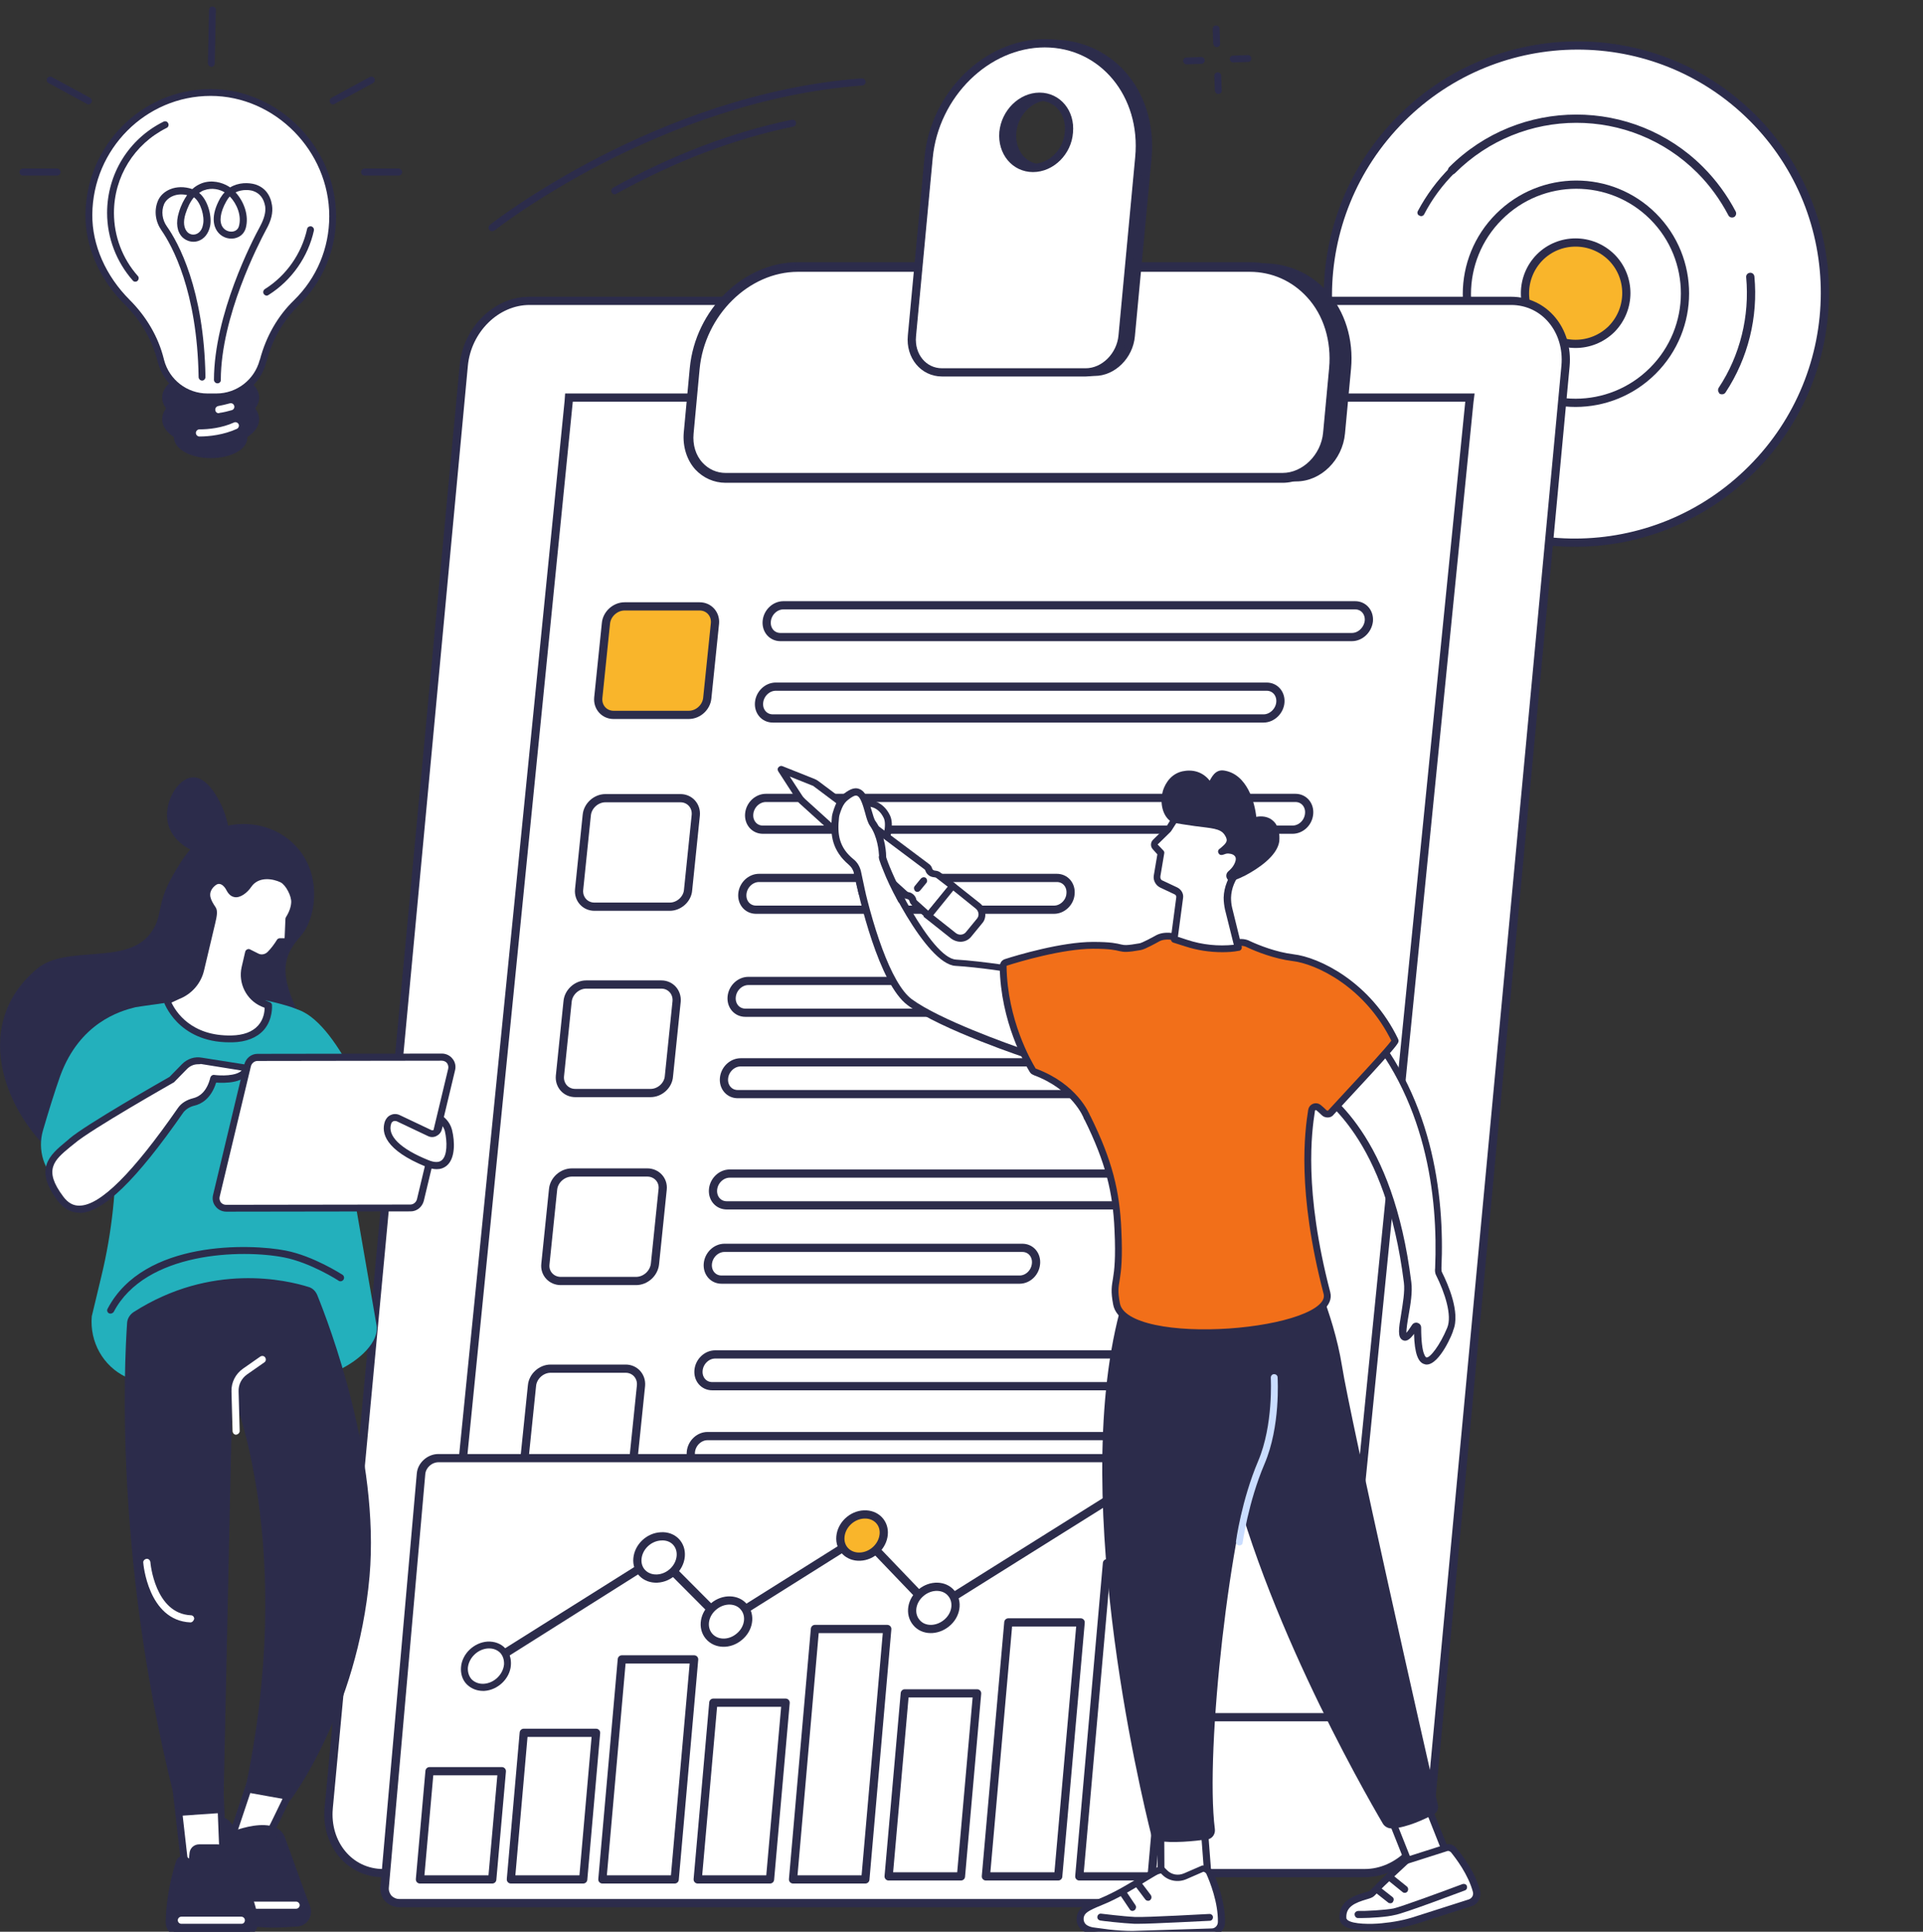 <svg xmlns="http://www.w3.org/2000/svg" xmlns:xlink="http://www.w3.org/1999/xlink" id="Layer_1" x="0px" y="0px" viewBox="0 0 702 705" style="enable-background:new 0 0 702 705;" xml:space="preserve"><rect x="0" y="0" width="702" height="705" fill="#333333" stroke="none"/><style type="text/css">	.st0{clip-path:url(#SVGID_2_);}	.st1{fill:#FFFFFF;stroke:#2C2C4B;stroke-width:3;}	.st2{fill:#FFFFFF;}	.st3{fill:#F9B52B;stroke:#2C2C4B;stroke-width:3;}	.st4{fill:#2C2C4B;}	.st5{fill:#2C2C4B;stroke:#2C2C4B;stroke-width:0.5;}	.st6{fill:#FFFFFF;stroke:#2C2C4B;stroke-width:3;stroke-linecap:round;}	.st7{fill:none;stroke:#2C2C4B;stroke-width:3;}	.st8{fill:#2C2C4B;stroke:#2C2C4B;}	.st9{fill:#FFFFFF;stroke:#2C2C4B;stroke-width:3;stroke-linecap:round;stroke-linejoin:round;}	.st10{fill:#5479F7;}	.st11{fill:#CADDFF;}	.st12{fill:#F26F19;stroke:#2C2C4B;stroke-width:2.5;}	.st13{fill:#23B0BC;}</style><g>	<defs>		<rect id="SVGID_1_" y="0" width="702" height="705"></rect>	</defs>	<clipPath id="SVGID_2_">		<use xlink:href="#SVGID_1_" style="overflow:visible;"></use>	</clipPath>	<g class="st0">		<path class="st1" d="M511.5,43.3C547,7.8,604.5,7.7,639.8,43c35.3,35.3,35.2,92.8-0.4,128.3c-35.5,35.5-93,35.7-128.3,0.4   C475.8,136.3,476,78.9,511.5,43.3z"></path>		<path class="st2" d="M530.1,62.1c25-25,65.5-25.1,90.5-0.1c24.9,24.9,24.9,65.5-0.1,90.5c-25,25-65.5,25.1-90.5,0.1   C505.1,127.6,505.1,87.1,530.1,62.1z"></path>		<path class="st1" d="M547.2,79.1c15.6-15.6,40.8-15.6,56.3-0.1c15.5,15.5,15.5,40.7-0.1,56.3c-15.6,15.6-40.8,15.6-56.3,0.1   C531.6,119.9,531.6,94.7,547.2,79.1z"></path>		<path class="st3" d="M562.1,120.1L562.1,120.1c-7.2-7.2-7.2-18.9,0-26.2c7.2-7.2,18.9-7.2,26.2,0c7.2,7.2,7.2,18.9,0,26.2   C581,127.3,569.3,127.3,562.1,120.1z"></path>		<path class="st4" d="M517.8,78.5c-0.4-0.4-0.5-1-0.2-1.5c3.1-5.8,7-11.1,11.7-15.8c0.5-0.5,1.3-0.5,1.8,0c0.5,0.5,0.5,1.3,0,1.8   c-4.5,4.5-8.3,9.6-11.2,15.2c-0.3,0.6-1.1,0.9-1.7,0.5C518,78.6,517.9,78.5,517.8,78.5z"></path>		<path class="st5" d="M627.8,143.3c-0.4-0.4-0.5-1.1-0.2-1.6c7.9-11.9,11.4-26.3,10.1-40.5c-0.1-0.7,0.4-1.3,1.1-1.4   c0.7-0.1,1.3,0.4,1.4,1.1c1.4,14.8-2.3,29.8-10.5,42.2c-0.4,0.6-1.2,0.7-1.8,0.4C627.9,143.4,627.9,143.3,627.8,143.3z"></path>		<path class="st5" d="M529.2,63c-0.5-0.5-0.5-1.3,0-1.8c25.5-25.5,66.9-25.5,92.3-0.1c4.8,4.8,8.8,10.3,11.9,16.2   c0.3,0.6,0.1,1.4-0.5,1.7c-0.6,0.3-1.4,0.1-1.7-0.5c-3-5.7-6.8-11-11.4-15.6C595.3,38.4,555.5,38.5,531,63   C530.5,63.5,529.7,63.5,529.2,63z"></path>		<path class="st4" d="M92.4,150c-0.5-0.7-0.5-1.5,0-2.2c0.6-0.9,1-1.9,1-2.9c0-4.8-7.3-8.6-16.4-8.6s-16.4,3.9-16.4,8.6   c0,1,0.3,2,1,2.9c0.5,0.7,0.5,1.5,0,2.2c-0.6,0.9-1,1.9-1,2.9c0,2.3,1.7,4.3,4.4,5.8c-0.1,0.3-0.1,0.5-0.1,0.8   c0,3.5,5.4,6.4,12.1,6.4s12.1-2.9,12.1-6.4c0-0.3,0-0.5-0.1-0.8c2.7-1.5,4.4-3.6,4.4-5.8C93.4,151.9,93,150.9,92.4,150z"></path>		<path class="st4" d="M76.9,167.2c-7.5,0-13.4-3.4-13.4-7.6c0,0,0-0.1,0-0.1c-2.8-1.8-4.3-4.1-4.3-6.5c0-1.3,0.4-2.5,1.2-3.6   c0.2-0.2,0.2-0.5,0-0.7c-0.8-1.1-1.2-2.4-1.2-3.6c0-5.5,7.8-9.9,17.7-9.9s17.7,4.3,17.7,9.9c0,1.3-0.4,2.5-1.2,3.6   c-0.2,0.2-0.2,0.5,0,0.7c0.8,1.1,1.2,2.4,1.2,3.6c0,2.4-1.5,4.7-4.3,6.5c0,0,0,0.1,0,0.1C90.4,163.9,84.5,167.2,76.9,167.2z    M76.9,137.6c-8.2,0-15.1,3.4-15.1,7.3c0,0.7,0.2,1.5,0.7,2.2c0.8,1.1,0.8,2.5,0,3.6c-0.5,0.7-0.7,1.5-0.7,2.2   c0,1.7,1.3,3.4,3.7,4.7l0.8,0.5l-0.2,0.9c0,0.2-0.1,0.3-0.1,0.5c0,2.4,4.5,5.1,10.9,5.1c6.4,0,10.9-2.7,10.9-5.1   c0-0.2,0-0.3-0.1-0.5l-0.2-0.9l0.8-0.5c2.4-1.4,3.7-3,3.7-4.7c0-0.7-0.2-1.5-0.7-2.2c-0.8-1.1-0.8-2.5,0-3.6   c0.5-0.7,0.7-1.5,0.7-2.2C92.1,141,85.2,137.6,76.9,137.6z"></path>		<path class="st2" d="M121.5,78.9c0-24.4-20.2-45.2-44.6-45.2c-24.3,0-44.3,20.2-44.5,44.6c-0.1,12.4,5.9,23.9,14,32   c5.9,5.8,10.1,13.1,12.2,21.1l0.1,0.4c2,7.8,9,13.2,17,13.2h3.3c8,0,15-5.4,17-13.2l0.1-0.2c2.1-7.9,6.2-15.2,12-21   C116.4,102.5,121.5,91.3,121.5,78.9z"></path>		<path class="st4" d="M79.1,146.2h-3.3c-8.6,0-16.1-5.8-18.2-14.1l-0.1-0.4c-2-7.7-6.1-14.7-11.9-20.5   c-9.2-9.1-14.5-21.1-14.4-32.9C31.4,53,51.9,32.5,76.9,32.5c24.8,0,45.8,21.3,45.8,46.5c0,12.3-4.9,23.9-13.7,32.5   c-5.6,5.5-9.6,12.5-11.7,20.4l-0.1,0.2C95.2,140.4,87.7,146.2,79.1,146.2z M76.9,35c-23.7,0-43,19.4-43.2,43.3   c-0.1,11.1,4.9,22.4,13.6,31.1c6.1,6.1,10.5,13.5,12.5,21.6l0.1,0.4c1.9,7.2,8.4,12.2,15.8,12.2h3.3c7.4,0,13.9-5,15.8-12.2   l0.1-0.2c2.2-8.3,6.4-15.8,12.4-21.6c8.3-8.1,12.9-19,12.9-30.7C120.2,55.1,100.4,35,76.9,35z"></path>		<path class="st4" d="M79.4,139.9L79.4,139.9c-0.7,0-1.3-0.6-1.3-1.3c0.1-23.9,14-50.8,16.8-55.9c1.6-3,2.2-5.4,1.9-7.4   c-0.5-2.9-2-4.8-4.4-5.6c-1.2-0.4-3.9-0.7-6.4,0.5c3,3.3,5,8.4,3.7,13.1c-0.6,2-2.1,3.3-4.2,3.7c-2.4,0.4-4.8-0.6-6.2-2.6   c-1.2-1.7-2.6-5.5,1.1-12.1c0.5-0.8,1-1.5,1.6-2.1c-1.8-1.1-4.6-1.8-7.4-0.8c-0.7,0.2-1.3,0.6-1.9,1c3.3,2.7,4.7,8.7,4,12.1   c-0.6,2.8-2.2,4.8-4.5,5.5c-2,0.6-4.1,0-5.6-1.4c-2-2-2.5-5.3-1.3-9.1c0.8-2.7,1.9-4.7,3-6.3c-4.4-1-7.5,1.2-8.4,3.3   c-1.1,2.6-0.7,5.7,1,8.1c4.1,5.8,13.6,22.9,14.1,55c0,0.7-0.6,1.3-1.2,1.3c0,0,0,0,0,0c-0.7,0-1.3-0.6-1.3-1.3   c-0.5-31.4-9.7-48-13.6-53.6c-2.2-3.2-2.7-7.1-1.3-10.6c1.5-3.8,6.6-6.4,12.6-4.4c1.2-1.1,2.4-1.7,3.4-2.1   c3.7-1.4,7.5-0.3,9.8,1.1c0.2,0.1,0.4,0.3,0.6,0.4c3.1-1.9,6.8-1.8,9.2-1.1c3.4,1.1,5.5,3.7,6.1,7.6c0.4,2.6-0.2,5.5-2.2,9   c-2.7,5.1-16.4,31.5-16.5,54.7C80.7,139.3,80.1,139.9,79.4,139.9z M70.8,72c-1.3,1.5-2.3,3.6-3.1,6.1c-0.9,2.9-0.6,5.2,0.7,6.6   c0.8,0.8,1.9,1.1,3,0.8c1.4-0.4,2.4-1.7,2.7-3.5C74.8,79.1,73.3,73.8,70.8,72z M83.9,71.7c-0.5,0.5-0.9,1.1-1.3,1.8   c-2.2,3.9-2.7,7.4-1.3,9.4c0.8,1.2,2.3,1.8,3.7,1.6c0.6-0.1,1.8-0.5,2.2-1.9C88.3,78.8,86.5,74.4,83.9,71.7z"></path>		<path class="st4" d="M97.4,107.9c-0.4,0-0.8-0.2-1.1-0.6c-0.4-0.6-0.2-1.4,0.4-1.8c7.8-4.9,13.4-12.9,15.4-21.9   c0.1-0.7,0.8-1.1,1.5-1c0.7,0.2,1.1,0.8,1,1.5c-2.1,9.6-8.1,18.2-16.5,23.5C97.8,107.8,97.6,107.9,97.4,107.9z"></path>		<path class="st4" d="M49.4,102.8c-0.3,0-0.7-0.1-0.9-0.4c-6-6.8-9.4-15.6-9.4-24.7c0-14.2,7.9-27,20.6-33.3   c0.6-0.3,1.4-0.1,1.7,0.6c0.3,0.6,0.1,1.4-0.6,1.7c-11.8,5.9-19.2,17.8-19.2,31c0,8.5,3.1,16.7,8.7,23c0.5,0.5,0.4,1.3-0.1,1.8   C50,102.7,49.7,102.8,49.4,102.8z"></path>		<path class="st2" d="M79.8,150.8c-0.6,0-1.1-0.4-1.2-1.1c-0.1-0.7,0.3-1.3,1-1.5c1.5-0.3,2.9-0.6,4.3-1c0.7-0.2,1.4,0.2,1.6,0.9   c0.2,0.7-0.2,1.4-0.9,1.6c-1.4,0.4-3,0.8-4.5,1C79.9,150.8,79.8,150.8,79.8,150.8z"></path>		<path class="st2" d="M72.8,159.3c-0.7,0-1.3-0.6-1.3-1.3c0-0.7,0.6-1.3,1.3-1.3c3.3,0,8.2-0.5,12.6-2.5c0.6-0.3,1.4,0,1.7,0.6   c0.3,0.6,0,1.4-0.6,1.7C81.7,158.7,76.4,159.3,72.8,159.3C72.8,159.3,72.8,159.3,72.8,159.3z"></path>		<path class="st4" d="M77.2,24.4C77.2,24.4,77.2,24.4,77.2,24.4c-0.7,0-1.3-0.6-1.3-1.3l0.4-19.5c0-0.7,0.6-1.3,1.3-1.2   c0.7,0,1.3,0.6,1.2,1.3l-0.4,19.5C78.4,23.8,77.9,24.4,77.2,24.4z"></path>		<path class="st4" d="M20.8,64.1l-12.4,0c-0.7,0-1.3-0.6-1.3-1.3s0.6-1.3,1.3-1.3l12.4,0c0.7,0,1.3,0.6,1.3,1.3   C22.1,63.5,21.5,64.1,20.8,64.1z"></path>		<path class="st4" d="M32.3,38.1c-0.2,0-0.4,0-0.6-0.2l-14-7.6c-0.6-0.3-0.8-1.1-0.5-1.7c0.3-0.6,1.1-0.8,1.7-0.5l14,7.6   c0.6,0.3,0.8,1.1,0.5,1.7C33.1,37.8,32.7,38.1,32.3,38.1z"></path>		<path class="st4" d="M133.1,64.1c-0.7,0-1.3-0.6-1.3-1.3c0-0.7,0.6-1.3,1.3-1.3l12.4,0c0.7,0,1.3,0.6,1.3,1.3   c0,0.7-0.6,1.3-1.3,1.3L133.1,64.1z"></path>		<path class="st4" d="M121.6,38.1c-0.5,0-0.9-0.2-1.1-0.7c-0.3-0.6-0.1-1.4,0.5-1.7l14-7.6c0.6-0.3,1.4-0.1,1.7,0.5   c0.3,0.6,0.1,1.4-0.5,1.7l-14,7.6C122.1,38,121.8,38.1,121.6,38.1z"></path>		<path class="st4" d="M179.6,84.4c-0.4,0-0.7-0.2-1-0.5c-0.4-0.5-0.3-1.3,0.2-1.8c0.6-0.5,60.9-47.9,135.8-53.5   c0.7-0.1,1.3,0.5,1.4,1.2c0.1,0.7-0.5,1.3-1.2,1.4c-74,5.5-133.8,52.5-134.4,53C180.1,84.3,179.9,84.4,179.6,84.4z"></path>		<path class="st4" d="M224.4,70.9c-0.4,0-0.9-0.2-1.1-0.7c-0.3-0.6-0.1-1.4,0.5-1.7c21.6-12,43.5-20.3,65.3-24.8   c0.7-0.1,1.4,0.3,1.5,1c0.1,0.7-0.3,1.4-1,1.5c-21.5,4.4-43.2,12.7-64.6,24.5C224.8,70.9,224.6,70.9,224.4,70.9z"></path>		<path class="st4" d="M444.2,17.2c-0.7,0-1.2-0.5-1.3-1.2l-0.2-5.4c0-0.7,0.5-1.3,1.2-1.3c0.7,0,1.3,0.5,1.3,1.2l0.2,5.4   C445.5,16.6,444.9,17.2,444.2,17.2C444.2,17.2,444.2,17.2,444.2,17.2z"></path>		<path class="st4" d="M444.8,34.3c-0.7,0-1.2-0.5-1.3-1.2l-0.2-5.4c0-0.7,0.5-1.3,1.2-1.3c0.7,0,1.3,0.5,1.3,1.2l0.2,5.4   C446.1,33.6,445.6,34.2,444.8,34.3C444.9,34.3,444.8,34.3,444.8,34.3z"></path>		<path class="st4" d="M433.2,23.5c-0.7,0-1.2-0.5-1.3-1.2c0-0.7,0.5-1.3,1.2-1.3l5.4-0.2c0.7,0,1.3,0.5,1.3,1.2   c0,0.7-0.5,1.3-1.2,1.3L433.2,23.5C433.2,23.5,433.2,23.5,433.2,23.5z"></path>		<path class="st4" d="M450.2,22.8c-0.7,0-1.2-0.5-1.3-1.2c0-0.7,0.5-1.3,1.2-1.3l5.4-0.2c0.7,0,1.3,0.5,1.3,1.2   c0,0.7-0.5,1.3-1.2,1.3L450.2,22.8C450.2,22.8,450.2,22.8,450.2,22.8z"></path>		<path class="st1" d="M120,659.8l1.5,0.1L120,659.8c-1.2,13,7.6,23.8,19.9,23.8h358.3c12.2,0,22.8-10.6,24-23.6l49.3-526.4   c0,0,0,0,0,0c1.2-13-7.6-23.8-19.9-23.8H193.3c-12.2,0-22.8,10.6-24,23.6l0,0L120,659.8z"></path>		<path class="st6" d="M487,626.7h1.4l0.1-1.4l47.9-478.6l0.2-1.6h-1.7H209.1h-1.4l-0.1,1.4l-47.9,478.6l-0.2,1.6h1.7H487z"></path>		<path class="st3" d="M251.4,260.9H224c-3.4,0-5.9-2.8-5.6-6.2l2.8-27.2c0.3-3.4,3.4-6.2,6.8-6.2h27.4c3.4,0,5.9,2.8,5.6,6.2   l-2.8,27.2C257.9,258.1,254.9,260.9,251.4,260.9z"></path>		<path class="st7" d="M244.5,330.9H217c-3.4,0-5.9-2.8-5.6-6.2l2.8-27.2c0.3-3.4,3.4-6.2,6.8-6.2h27.4c3.4,0,5.9,2.8,5.6,6.2   l-2.8,27.2C251,328.1,247.9,330.9,244.5,330.9z"></path>		<path class="st7" d="M237.5,398.9H210c-3.4,0-5.9-2.8-5.6-6.2l2.8-27.2c0.3-3.4,3.4-6.2,6.8-6.2h27.4c3.4,0,5.9,2.8,5.6,6.2   l-2.8,27.2C244,396.1,240.9,398.9,237.5,398.9z"></path>		<path class="st7" d="M224.5,539.1H197c-3.4,0-5.9-2.8-5.6-6.2l2.8-27.2c0.3-3.4,3.4-6.2,6.8-6.2h27.4c3.4,0,5.9,2.8,5.6,6.2   l-2.8,27.2C231,536.4,227.9,539.1,224.5,539.1z"></path>		<path class="st7" d="M493.5,232.5H284.9c-3.1,0-5.3-2.6-5-5.8c0.3-3.2,3-5.8,6.1-5.8h208.7c3.1,0,5.3,2.6,5,5.8   C499.3,229.9,496.6,232.5,493.5,232.5z"></path>		<path class="st7" d="M461.3,262.2H282.1c-3.1,0-5.3-2.6-5-5.8c0.3-3.2,3-5.8,6.1-5.8h179.2c3.1,0,5.3,2.6,5,5.8   C467.1,259.6,464.3,262.2,461.3,262.2z"></path>		<path class="st7" d="M471.8,302.8H278.5c-3.1,0-5.3-2.6-5-5.8c0.3-3.2,3-5.8,6.1-5.8h193.3c3.1,0,5.3,2.6,5,5.8   C477.6,300.3,474.9,302.8,471.8,302.8z"></path>		<path class="st7" d="M384.8,332H276c-3.1,0-5.3-2.6-5-5.8c0.3-3.2,3-5.8,6.1-5.8h108.7c3.1,0,5.3,2.6,5,5.8   C390.6,329.4,387.8,332,384.8,332z"></path>		<path class="st7" d="M480.7,369.6H272.1c-3.1,0-5.3-2.6-5-5.8c0.3-3.2,3-5.8,6.1-5.8h208.7c3.1,0,5.3,2.6,5,5.8   C486.5,367,483.8,369.6,480.7,369.6z"></path>		<path class="st7" d="M448.5,399.3H269.3c-3.1,0-5.3-2.6-5-5.8c0.3-3.2,3-5.8,6.1-5.8h179.2c3.1,0,5.3,2.6,5,5.8   C454.2,396.7,451.5,399.3,448.5,399.3z"></path>		<path class="st7" d="M469.7,439.9H265.3c-3.1,0-5.3-2.6-5-5.8c0.3-3.2,3-5.8,6.1-5.8h204.4c3.1,0,5.3,2.6,5,5.8   C475.5,437.3,472.8,439.9,469.7,439.9z"></path>		<path class="st7" d="M372.2,467H263.4c-3.1,0-5.3-2.6-5-5.8c0.3-3.2,3-5.8,6.1-5.8h108.7c3.1,0,5.3,2.6,5,5.8   C377.9,464.5,375.2,467,372.2,467z"></path>		<path class="st7" d="M468.6,505.9H260c-3.1,0-5.3-2.6-5-5.8c0.3-3.2,3-5.8,6.1-5.8h208.7c3.1,0,5.3,2.6,5,5.8   C474.4,503.4,471.7,505.9,468.6,505.9z"></path>		<path class="st7" d="M436.4,535.7H257.2c-3.1,0-5.3-2.6-5-5.8c0.3-3.2,3-5.8,6.1-5.8h179.2c3.1,0,5.3,2.6,5,5.8   C442.2,533.1,439.5,535.7,436.4,535.7z"></path>		<path class="st4" d="M473.2,174.4H270c-8.3,0-14.3-7.3-13.5-16.3l2.2-23.6c1.9-20.5,18.8-37.1,37.7-37.1h164.9   c18.9,0,32.6,16.6,30.7,37.1l-2.2,23.6C488.9,167.1,481.5,174.4,473.2,174.4z"></path>		<path class="st4" d="M473.2,175.7H270c-4.1,0-7.9-1.7-10.7-4.7c-3-3.3-4.5-8.1-4.1-13l2.2-23.6c2-21.1,19.4-38.3,38.9-38.3h164.9   c9,0,17.2,3.6,23.2,10.2c6.6,7.3,9.8,17.6,8.8,28.3l-2.2,23.6C490.1,167.9,482.2,175.7,473.2,175.7z M296.3,98.7   c-18.2,0-34.5,16.1-36.4,35.9l-2.2,23.6c-0.4,4.2,0.8,8.2,3.4,11c2.3,2.5,5.4,3.9,8.8,3.9h203.3c7.6,0,14.5-6.8,15.3-15.1   l2.2-23.6c0.9-10-2-19.6-8.2-26.3c-5.5-6-13-9.4-21.3-9.4H296.3L296.3,98.7z"></path>		<path class="st1" d="M468.2,174.4H264.9c-8.3,0-14.3-7.3-13.5-16.3l2.2-23.6c1.9-20.5,18.8-37.1,37.7-37.1h164.9   c18.9,0,32.6,16.6,30.7,37.1l-2.2,23.6C483.9,167.1,476.5,174.4,468.2,174.4z"></path>		<path class="st8" d="M468.2,175.7H264.9c-4.1,0-7.9-1.7-10.7-4.7c-3-3.3-4.5-8.1-4.1-13l2.2-23.6c2-21.1,19.4-38.2,38.9-38.2   h164.9c9,0,17.2,3.6,23.1,10.2c6.6,7.3,9.8,17.6,8.8,28.3l-2.2,23.6C485.1,167.9,477.1,175.7,468.2,175.7z M291.3,98.7   c-18.2,0-34.5,16.1-36.4,35.9l-2.2,23.6c-0.4,4.2,0.8,8.2,3.4,11c2.3,2.5,5.4,3.9,8.8,3.9h203.3c7.6,0,14.5-6.8,15.3-15.1   l2.2-23.6c0.9-10-2-19.6-8.2-26.3c-5.5-6-13-9.4-21.3-9.4H291.3L291.3,98.7z"></path>		<path class="st4" d="M384.7,15.8c-21.2,0-40.2,18.7-42.4,41.7l-6.1,65.1c-0.7,7.3,4.2,13.3,11,13.3h52.4c6.8,0,12.8-6,13.5-13.3   l6.1-65.1C421.4,34.5,405.9,15.8,384.7,15.8z M380.4,61.3c-6.6,0-11.4-5.8-10.7-13c0.7-7.2,6.6-13,13.2-13c6.6,0,11.4,5.8,10.7,13   S387,61.3,380.4,61.3z"></path>		<path class="st4" d="M399.6,137.2h-52.4c-3.4,0-6.6-1.4-8.9-3.9c-2.5-2.8-3.7-6.7-3.4-10.8l6.1-65.1c2.2-23.7,21.8-42.9,43.6-42.9   c10,0,19.2,4.1,25.9,11.4c7.4,8.1,11,19.7,9.9,31.7l-6.1,65.1C413.6,130.7,407,137.2,399.6,137.2z M384.7,17.1   c-20.6,0-39,18.2-41.1,40.6l-6.1,65.1c-0.3,3.4,0.7,6.6,2.7,8.8c1.8,2,4.3,3.1,7,3.1h52.4c6.1,0,11.6-5.4,12.2-12.1l6.1-65.1   c1.1-11.3-2.3-22.1-9.2-29.8C402.5,20.8,394,17.1,384.7,17.1z M380.4,62.5c-3.4,0-6.5-1.4-8.7-3.8c-2.5-2.7-3.7-6.6-3.3-10.5   c0.7-7.8,7.2-14.1,14.4-14.1c3.4,0,6.5,1.4,8.7,3.8c2.5,2.7,3.7,6.6,3.3,10.5C394.1,56.2,387.7,62.5,380.4,62.5z M382.9,36.6   c-6,0-11.3,5.3-11.9,11.8c-0.3,3.3,0.7,6.4,2.6,8.6c1.8,1.9,4.2,3,6.8,3c6,0,11.3-5.3,11.9-11.8c0.3-3.3-0.7-6.4-2.6-8.6   C387.9,37.6,385.5,36.6,382.9,36.6z"></path>		<path class="st1" d="M381.4,15.8c-21.2,0-40.2,18.7-42.4,41.7l-6.1,65.1c-0.7,7.3,4.2,13.3,11,13.3h52.4c6.8,0,12.8-6,13.5-13.3   l6.1-65.1C418.1,34.5,402.6,15.8,381.4,15.8z M377.1,61.3c-6.6,0-11.4-5.8-10.8-13c0.7-7.2,6.6-13,13.2-13c6.6,0,11.4,5.8,10.7,13   C389.7,55.4,383.8,61.3,377.1,61.3z"></path>		<path class="st4" d="M396.4,137.2h-52.4c-3.4,0-6.6-1.4-8.9-3.9c-2.5-2.8-3.7-6.7-3.4-10.8l6.1-65.1c2.2-23.7,21.8-42.9,43.6-42.9   c10,0,19.2,4.1,25.9,11.4c7.4,8.2,11,19.7,9.9,31.7l-6.1,65.1C410.4,130.7,403.8,137.2,396.4,137.2z M381.4,17.1   c-20.6,0-39,18.2-41.1,40.6l-6.1,65.1c-0.3,3.4,0.7,6.6,2.7,8.8c1.8,2,4.3,3.1,7,3.1h52.4c6.1,0,11.6-5.4,12.2-12.1l6.1-65.1   c1.1-11.3-2.3-22.1-9.2-29.8C399.3,20.8,390.7,17.1,381.4,17.1z M377.1,62.5c-3.4,0-6.5-1.4-8.7-3.8c-2.5-2.7-3.7-6.6-3.3-10.5   c0.7-7.8,7.2-14.1,14.4-14.1c3.4,0,6.5,1.4,8.7,3.8c2.5,2.7,3.7,6.6,3.3,10.5C390.9,56.2,384.4,62.5,377.1,62.5z M379.6,36.6   c-6,0-11.3,5.3-11.9,11.8c-0.3,3.3,0.7,6.4,2.6,8.6c1.8,1.9,4.2,3,6.8,3c6,0,11.3-5.3,11.9-11.8c0.3-3.3-0.7-6.4-2.6-8.6   C384.7,37.6,382.2,36.6,379.6,36.6z"></path>		<path class="st2" d="M427.2,694.5H145.8c-3.2,0-5.6-2.6-5.3-5.7l13.3-150.9c0.3-3.2,3.1-5.7,6.3-5.7h281.5c3.2,0,5.6,2.6,5.3,5.7   l-13.3,150.9C433.3,691.9,430.5,694.5,427.2,694.5z"></path>		<path class="st5" d="M427.2,695.8H145.8c-1.9,0-3.7-0.8-5-2.1c-1.2-1.3-1.8-3.1-1.7-5l13.3-150.9c0.3-3.8,3.8-6.9,7.6-6.9h281.5   c1.9,0,3.7,0.8,5,2.1c1.2,1.3,1.8,3.1,1.7,5l-13.3,150.9C434.5,692.7,431.1,695.8,427.2,695.8z M160.1,533.4   c-2.6,0-4.9,2.1-5.1,4.6l-13.3,150.9c-0.1,1.2,0.3,2.2,1,3.1c0.8,0.8,1.9,1.3,3.1,1.3h281.5c2.6,0,4.9-2.1,5.1-4.6l13.3-150.9   c0.1-1.2-0.3-2.2-1-3.1c-0.8-0.8-1.9-1.3-3.1-1.3H160.1z"></path>		<path class="st9" d="M212.9,685.9h-26.4l4.7-53.5h26.4L212.9,685.9z"></path>		<path class="st9" d="M179.7,685.9h-26.4l3.5-39.5h26.4L179.7,685.9z"></path>		<path class="st9" d="M246.3,685.9h-26.4l7.1-80.3h26.4L246.3,685.9z"></path>		<path class="st9" d="M281.1,685.9h-26.4l5.7-64.5h26.4L281.1,685.9z"></path>		<path class="st9" d="M315.9,685.9h-26.4l8-91.4h26.4L315.9,685.9z"></path>		<path class="st9" d="M350.8,684.8h-26.4l5.9-66.8h26.4L350.8,684.8z"></path>		<path class="st9" d="M386.3,684.8h-26.4l8.2-92.7h26.4L386.3,684.8z"></path>		<path class="st9" d="M420.4,684.8H394l10.1-114.3h26.4L420.4,684.8z"></path>		<path class="st5" d="M177.2,609.2c-0.4,0-0.8-0.2-1.1-0.6c-0.4-0.6-0.2-1.4,0.4-1.8l63.3-39.8c0.5-0.3,1.2-0.2,1.6,0.2l23.2,23.3   l49.5-31.1c0.5-0.3,1.2-0.2,1.6,0.2l25.1,26.2l82.3-51.6c0.6-0.4,1.4-0.2,1.7,0.4c0.4,0.6,0.2,1.4-0.4,1.8l-83.2,52.1   c-0.5,0.3-1.2,0.2-1.6-0.2l-25.1-26.2l-49.5,31.1c-0.5,0.3-1.2,0.2-1.6-0.2l-23.2-23.3L177.9,609   C177.7,609.1,177.5,609.2,177.2,609.2z"></path>		<path class="st1" d="M248.5,568c-0.4,4.3-4.2,7.9-8.6,8.1c-4.3,0.2-7.6-3-7.2-7.3c0.4-4.3,4.2-7.9,8.6-8.1   C245.7,560.4,248.9,563.7,248.5,568z"></path>		<path class="st3" d="M322.6,560c-0.4,4.3-4.2,7.9-8.6,8.1c-4.3,0.2-7.6-3-7.2-7.3c0.4-4.3,4.2-7.9,8.6-8.1   C319.8,552.5,323,555.8,322.6,560z"></path>		<path class="st1" d="M269.8,597.4c3.6-2.9,4.4-7.8,1.8-10.9c-2.5-3.1-7.5-3.2-11-0.3c-3.6,2.9-4.4,7.8-1.8,10.9   C261.4,600.2,266.3,600.3,269.8,597.4z"></path>		<path class="st2" d="M185.3,607.7c-0.4,4.3-4.2,7.9-8.6,8.1c-4.3,0.2-7.6-3-7.2-7.3c0.4-4.3,4.2-7.9,8.6-8.1   C182.5,600.2,185.7,603.4,185.3,607.7z"></path>		<path class="st4" d="M176.3,617.1c-2.3,0-4.4-0.9-5.9-2.4c-1.6-1.6-2.3-3.9-2.1-6.3c0.4-4.9,4.8-9,9.7-9.3   c2.5-0.1,4.8,0.7,6.4,2.4c1.6,1.6,2.3,3.9,2.1,6.3c-0.4,4.9-4.8,9-9.7,9.3C176.7,617.1,176.5,617.1,176.3,617.1z M178.6,601.6   c-0.1,0-0.2,0-0.4,0c-3.7,0.2-7,3.3-7.4,7c-0.1,1.7,0.4,3.2,1.4,4.3c1.1,1.1,2.7,1.7,4.4,1.6c3.7-0.2,7-3.3,7.4-7   c0.1-1.7-0.4-3.2-1.4-4.3C181.6,602.2,180.2,601.6,178.6,601.6z"></path>		<path class="st1" d="M345.5,592.4c3.6-2.9,4.4-7.8,1.8-10.9c-2.5-3.1-7.5-3.2-11-0.3c-3.6,2.9-4.4,7.8-1.8,10.9   C337,595.2,341.9,595.3,345.5,592.4z"></path>		<path class="st10" d="M431.7,534.8c-0.4,4.3-4.2,7.9-8.6,8.1c-4.4,0.2-7.6-3-7.2-7.3c0.4-4.3,4.2-7.9,8.6-8.1   C428.9,527.3,432.1,530.6,431.7,534.8z"></path>		<path class="st4" d="M422.7,544.2c-2.3,0-4.4-0.9-5.9-2.4c-1.6-1.6-2.3-3.9-2.1-6.3c0.4-4.9,4.8-9,9.7-9.3   c2.5-0.1,4.8,0.7,6.4,2.4c1.6,1.6,2.3,3.9,2.1,6.3c-0.4,4.9-4.8,9-9.7,9.3C423.1,544.2,422.9,544.2,422.7,544.2z M424.9,528.8   c-0.1,0-0.2,0-0.4,0c-3.7,0.2-7,3.3-7.4,7c-0.1,1.7,0.4,3.2,1.4,4.3c1.1,1.1,2.7,1.7,4.4,1.6c3.7-0.2,7-3.3,7.4-7   c0.1-1.7-0.4-3.2-1.4-4.3C428,529.4,426.6,528.8,424.9,528.8z"></path>		<path class="st2" d="M423.7,664.2l0.1,24.7l17.3-1.1l-1.8-23.6L423.7,664.2z"></path>		<path class="st4" d="M422.6,690.3l-0.1-27.3l18.1-0.1l2,26.1L422.6,690.3z M425,665.5l0.1,22.1l14.7-0.9l-1.6-21.2L425,665.5z"></path>		<path class="st2" d="M424.3,682.4l1,1c2,1.9,4.9,2.4,7.5,1.3l6.5-2.8c1.1,0,2,0.6,2.5,1.6c1.4,3.2,4.4,10.8,4.3,18   c0,2-1.6,3.6-3.6,3.6l-28.9,0.9h-0.1c-2.9,0.1-5.6-0.2-8.7-0.5l-5.3-0.7c-1.2-0.2-2.3-0.5-3.3-1.1c-1.5-0.8-2.1-2.5-1.9-4   c0.4-2.4,2.1-3.4,7.5-5.6c8.4-3.4,17.3-9.7,20.3-11.2C422.9,682.6,423.6,682.4,424.3,682.4z"></path>		<path class="st4" d="M412.3,707.3c-2.6,0-5-0.2-7.6-0.5l-5.3-0.8c-1.4-0.2-2.6-0.6-3.8-1.2c-1.9-1-2.9-3.1-2.5-5.3   c0.5-3.1,2.8-4.3,8.3-6.6c5.7-2.3,11.5-5.9,15.8-8.5c1.9-1.2,3.5-2.2,4.5-2.6c0.8-0.4,1.7-0.6,2.5-0.6l0.5,0l1.4,1.4   c1.6,1.6,4,2,6.1,1.1l6.7-2.9l0.2,0c1.6-0.1,3,0.9,3.7,2.3c1.4,3,4.5,11,4.4,18.5c0,2.7-2.2,4.8-4.8,4.9l-28.9,0.9   C413.2,707.3,412.8,707.3,412.3,707.3z M423.8,683.7c-0.3,0.1-0.7,0.2-1,0.3c-0.9,0.4-2.4,1.4-4.3,2.5c-4.1,2.5-10.3,6.4-16.1,8.7   c-5.4,2.2-6.5,3-6.8,4.7c-0.1,0.8,0.1,2,1.2,2.7c0.8,0.5,1.8,0.8,2.9,0.9l5.3,0.7c2.8,0.3,5.6,0.5,8.4,0.5l28.9-0.9   c1.3,0,2.3-1.1,2.3-2.4c0.1-7.1-2.9-14.6-4.2-17.5c-0.2-0.4-0.6-0.7-1.1-0.8l-6.2,2.7c-3,1.3-6.5,0.7-8.8-1.6L423.8,683.7z"></path>		<path class="st4" d="M419.1,693.7c-0.4,0-0.8-0.2-1-0.5l-3.4-4.5c-0.4-0.6-0.3-1.4,0.2-1.8c0.6-0.4,1.4-0.3,1.8,0.2l3.4,4.5   c0.4,0.6,0.3,1.4-0.2,1.8C419.6,693.7,419.4,693.7,419.1,693.7z"></path>		<path class="st4" d="M413.4,697.4c-0.4,0-0.8-0.2-1-0.6l-3.5-5.2c-0.4-0.6-0.2-1.4,0.3-1.8c0.6-0.4,1.4-0.2,1.8,0.3l3.5,5.2   c0.4,0.6,0.2,1.4-0.3,1.8C413.9,697.3,413.7,697.4,413.4,697.4z"></path>		<path class="st4" d="M415.2,702.1c-0.4,0-0.7,0-1,0c-4.4-0.2-12.2-1.1-12.5-1.2c-0.7-0.1-1.2-0.7-1.1-1.4c0.1-0.7,0.7-1.2,1.4-1.1   c0.1,0,8,1,12.3,1.2c4.3,0.2,26.9-1.1,27.2-1.1c0.7,0,1.3,0.5,1.3,1.2c0,0.7-0.5,1.3-1.2,1.3C440.7,701,421.2,702.1,415.2,702.1z"></path>		<path class="st2" d="M508.2,664.4l7.5,18.9l13.5-3.9l-8.1-20.4L508.2,664.4z"></path>		<path class="st4" d="M514.9,684.8l-8.4-21.1l15.3-6.4l9.1,22.9L514.9,684.8z M509.8,665.1l6.6,16.6l11.1-3.2l-7.1-17.9   L509.8,665.1z"></path>		<path class="st2" d="M514.4,678.6l13.5-4.3c1-0.3,2,0,2.6,0.8c2.1,2.5,6.7,8.6,8.4,15.1c0.5,1.8-0.6,3.6-2.3,4.2l-19.1,6.1   c-4.2,1.3-8.5,2.2-12.9,2.6c0,0-14,1.5-14.3-3c-0.6-7.5,9.3-7.8,10.6-9.1c4.9-5,10-9.7,11.9-11.4   C513.2,679.2,513.8,678.8,514.4,678.6z"></path>		<path class="st4" d="M499.7,704.6c-3.3,0-7.5-0.4-9.4-2c-0.8-0.7-1.2-1.5-1.3-2.4c-0.5-6.6,5.7-8.5,9.1-9.5   c0.7-0.2,1.6-0.5,1.9-0.6c4.9-5,10-9.7,11.9-11.4c0.6-0.6,1.4-1,2.2-1.2l13.5-4.3c1.4-0.5,3,0,4,1.2c2,2.4,6.9,8.7,8.7,15.6   c0.6,2.4-0.7,5-3.2,5.7l-19.1,6.1c-4.3,1.4-8.7,2.3-13.2,2.7C504.2,704.4,502.2,704.6,499.7,704.6z M528.6,675.5   c-0.1,0-0.2,0-0.4,0.1l-13.5,4.3c-0.5,0.1-0.9,0.4-1.2,0.7c-1.9,1.8-7,6.4-11.8,11.3c-0.6,0.6-1.5,0.9-2.9,1.3   c-4,1.2-7.6,2.6-7.3,6.8c0,0.2,0.1,0.4,0.4,0.7c1.9,1.6,8.7,1.6,12.5,1.2c4.3-0.4,8.6-1.2,12.7-2.6l19.1-6.1   c1.1-0.4,1.8-1.5,1.5-2.7c-1.7-6.4-6.3-12.4-8.1-14.6C529.3,675.7,529,675.5,528.6,675.5z M514.4,678.6L514.4,678.6L514.4,678.6z"></path>		<path class="st4" d="M512.8,690.8c-0.3,0-0.6-0.1-0.8-0.3l-5.7-4.6c-0.5-0.4-0.6-1.2-0.2-1.8c0.4-0.5,1.2-0.6,1.8-0.2l5.7,4.6   c0.5,0.4,0.6,1.2,0.2,1.8C513.6,690.6,513.2,690.8,512.8,690.8z"></path>		<path class="st4" d="M507.5,694.6c-0.3,0-0.6-0.1-0.8-0.3l-4.7-3.7c-0.6-0.4-0.6-1.2-0.2-1.8c0.4-0.6,1.2-0.6,1.8-0.2l4.7,3.7   c0.6,0.4,0.6,1.2,0.2,1.8C508.3,694.5,507.9,694.6,507.5,694.6z"></path>		<path class="st4" d="M497,700c-0.5,0-1,0-1.3,0c-0.7,0-1.2-0.7-1.2-1.4c0-0.7,0.7-1.2,1.4-1.2c2.2,0.1,9.7-0.3,12.8-0.9   c2.5-0.5,19.1-6.6,25.2-8.9c0.7-0.2,1.4,0.1,1.6,0.7c0.2,0.7-0.1,1.4-0.7,1.6c-0.9,0.3-22.4,8.5-25.7,9   C506.4,699.6,500.3,700,497,700z"></path>		<path class="st4" d="M477.3,459.7c0,0,9.4,18.9,12.6,38.8c3,19,30.1,138.8,35,160.2c0.3,1.4-0.3,2.9-1.6,3.5   c-3.2,1.7-9.5,4.7-14.9,5.1c-1.5,0.1-2.9-0.6-3.6-1.8c-7.1-12.1-46.9-81.4-58.5-141.4c-12.8-66.1-10.2-60.9-10.2-60.9L477.3,459.7   z"></path>		<path class="st4" d="M464.1,468.4c0,0,5.5,35.9-4.9,62.5c-10,25.6-19.4,107.8-15.7,136.7c0.2,1.8-1,3.5-2.8,3.7   c-4.5,0.6-12.7,1.5-18.3,0.5c-1-0.2-1.9-1-2.1-2c-3.7-14.7-31.4-129.4-9.7-197.5L464.1,468.4z"></path>		<path class="st11" d="M452.5,564c-0.1,0-0.1,0-0.2,0c-0.7-0.1-1.2-0.7-1.1-1.4c0-0.1,2-15,8.1-29.4c5.6-13.2,4.6-30.2,4.6-30.4   c0-0.7,0.5-1.3,1.2-1.3s1.3,0.5,1.3,1.2c0,0.7,1.1,17.8-4.8,31.6c-6,14.1-7.9,28.6-8,28.8C453.7,563.5,453.1,564,452.5,564z"></path>		<path class="st2" d="M373.5,354.5c0,0-14.5-2.5-24.5-3.1c-10.1-0.6-26.4-34.5-26.8-38.6c0,0-0.3-0.8,0-1.8c1-3.1,3.3-9.5,1.7-12.9   c-2.7-5.7-7.7-4.8-7.7-4.8s-1.4-5.1-4.7-3.9c-2.5,0.9-5.3,3.4-5.8,8c-0.7,6.3-0.8,12.4,5.1,17.2c1.1,0.9,2,2.2,2.3,3.7   c1.9,9,9,39.9,19.2,47.5c12,8.9,44.3,19.5,44.3,19.5L373.5,354.5z"></path>		<path class="st4" d="M376.5,386.7c-0.1,0-0.3,0-0.4-0.1c-1.3-0.4-32.6-10.8-44.7-19.7c-10.6-7.8-17.7-38.9-19.7-48.3   c-0.2-1.1-0.9-2.2-1.8-3c-6.4-5.3-6.3-12-5.6-18.4c0.7-6.5,5.3-8.6,6.6-9c1.1-0.4,2.2-0.3,3.1,0.2c1.5,0.8,2.4,2.5,2.9,3.6   c2.3,0,5.9,1.2,8,5.6c1.7,3.6-0.2,9.6-1.4,13.1l-0.2,0.7c-0.2,0.6-0.1,1,0,1.1c0,0.1,0,0.2,0.1,0.3c0.3,3.3,16.4,36.9,25.6,37.4   c10.1,0.6,24.5,3,24.7,3.1c0.6,0.1,1,0.6,1,1.1l3,30.9c0,0.4-0.1,0.8-0.5,1.1C377,386.6,376.8,386.7,376.5,386.7z M312.3,290.5   c-0.2,0-0.3,0-0.5,0.1c-1,0.4-4.4,1.9-5,6.9c-0.6,6-0.8,11.7,4.7,16.1c1.4,1.1,2.3,2.7,2.7,4.4c3.9,18.8,10.9,41,18.7,46.7   c10.1,7.4,35.1,16.3,42.1,18.7l-2.7-28c-3.4-0.6-15-2.4-23.5-2.9c-10.8-0.6-27.3-34.6-28-39.6c-0.1-0.4-0.3-1.3,0.1-2.5l0.2-0.7   c1-3,2.8-8.5,1.5-11.2c-2.3-4.8-6.4-4.1-6.4-4.1c-0.6,0.1-1.3-0.3-1.4-0.9c-0.2-0.6-0.9-2.5-1.9-3   C312.7,290.6,312.5,290.5,312.3,290.5z"></path>		<path class="st2" d="M339,334.2l8.9-10.7l-5.4-4.1c-0.3-0.2-0.6-0.4-1-0.4l-0.7-0.1c-0.8-0.1-1.5-0.7-1.8-1.5   c-0.2-0.4-0.4-0.8-0.8-1.1l-40.3-30.2c-0.3-0.2-0.7-0.5-1.1-0.6l-11.8-4.7l6.6,10.2c0.4,0.6,0.8,1.1,1.3,1.5l37.2,33.7   c0.3,0.3,0.7,0.5,1.1,0.6l0.1,0c0.8,0.2,1.5,0.7,1.8,1.5l0.1,0.4c0.1,0.4,0.3,0.7,0.6,0.9L339,334.2z"></path>		<path class="st4" d="M339,335.5c-0.3,0-0.6-0.1-0.8-0.3l-5.1-4.6c-0.4-0.4-0.8-0.9-1-1.4l-0.1-0.4c-0.1-0.3-0.4-0.6-0.8-0.7   l-0.1,0c-0.6-0.1-1.2-0.4-1.7-0.9l-37.2-33.7c-0.6-0.5-1.1-1.1-1.5-1.8l-6.6-10.2c-0.3-0.5-0.3-1.1,0.1-1.5   c0.4-0.4,0.9-0.6,1.4-0.4l11.8,4.7c0.5,0.2,1,0.5,1.4,0.8l40.3,30.2c0.6,0.4,1,1,1.2,1.7c0.1,0.4,0.5,0.6,0.8,0.7l0.7,0.1   c0.6,0.1,1.1,0.3,1.6,0.7l5.4,4.1c0.3,0.2,0.5,0.5,0.5,0.9s-0.1,0.7-0.3,1l-8.9,10.7C339.7,335.3,339.4,335.5,339,335.5   C339,335.5,339,335.5,339,335.5z M288.3,283.4l4.5,6.9c0.3,0.5,0.7,0.9,1.1,1.3l37.2,33.7c0.2,0.1,0.3,0.2,0.5,0.3l0.1,0   c1.2,0.2,2.3,1.1,2.7,2.3l0.1,0.4c0.1,0.2,0.2,0.3,0.3,0.4l4.1,3.7l7.2-8.7l-4.3-3.3c-0.1-0.1-0.3-0.2-0.5-0.2l-0.7-0.1   c-1.3-0.2-2.4-1.1-2.8-2.4c-0.1-0.2-0.2-0.4-0.4-0.5l-40.3-30.2c-0.2-0.2-0.5-0.3-0.8-0.4L288.3,283.4z"></path>		<path class="st2" d="M357,330.7l-9.2-7.3l-8.9,10.9l9.2,7.3c1.7,1.3,4.1,1.1,5.5-0.5l4.1-5C358.9,334.5,358.6,332,357,330.7z"></path>		<path class="st4" d="M350.6,343.7c-1.1,0-2.3-0.4-3.3-1.1l-10.2-8.1l10.5-12.9l10.2,8.1c1.1,0.9,1.8,2.1,1.9,3.5   c0.1,1.3-0.2,2.7-1.1,3.7l-4.1,5C353.5,343.1,352.1,343.7,350.6,343.7z M340.7,334l8.2,6.5c1.1,0.9,2.8,0.8,3.7-0.3l4.1-5   c0.4-0.5,0.6-1.2,0.5-1.8c-0.1-0.7-0.4-1.3-1-1.8l-8.2-6.6L340.7,334z"></path>		<path class="st4" d="M334.9,325.5c-0.3,0-0.6-0.1-0.8-0.3c-0.5-0.5-0.6-1.3-0.2-1.8l2.3-2.8c0.5-0.5,1.2-0.6,1.8-0.2   c0.5,0.5,0.6,1.3,0.2,1.8l-2.3,2.8C335.6,325.3,335.3,325.5,334.9,325.5z"></path>		<path class="st2" d="M350.6,338.9c-0.3,0-0.5-0.1-0.8-0.3l-5.1-3.9c-0.6-0.4-0.7-1.2-0.2-1.8c0.4-0.6,1.2-0.7,1.8-0.2l5.1,3.9   c0.6,0.4,0.7,1.2,0.2,1.8C351.3,338.7,351,338.9,350.6,338.9z"></path>		<path class="st2" d="M328.8,328c-4.5-8.1-7.2-15.7-6.7-15.1c0,0,0.1-7-3.5-12.1c-2.2-3.2-2.5-15.1-8.7-10.7   c-1.3,1-2.3,1.5-3.3,3.3c-0.5,1-1.5,3.5-1.6,4.8c-0.7,6.3-0.1,11.6,5.8,16.5c1.1,0.9,1.9,2.2,2.2,3.7c0.2,0.9,1.2,5.3,1.5,6.7   L328.8,328z"></path>		<path class="st2" d="M322.1,312.9c0,0-1.4-7.7-3.5-12.1c-1.7-3.5-2.5-15.1-8.7-10.7c-1.3,1-2.3,1.5-3.3,3.3   c-0.5,1-1.5,3.5-1.6,4.8c-0.7,6.3-0.1,11.6,5.8,16.5c1.1,0.9,1.9,2.2,2.2,3.7C313.1,319.2,322.1,313.2,322.1,312.9z"></path>		<path class="st4" d="M329,329.7c-0.4,0-0.9-0.2-1.1-0.6c-2.5-4.5-4.4-8.7-5.2-10.8c-1.7-4.1-2.1-5.4-1.8-6   c-0.1-1.6-0.5-6.9-3.3-10.9c-0.8-1.1-1.3-2.9-1.8-4.8c-0.7-2.4-1.6-5.8-3-6.2c-0.5-0.2-1.2,0.1-2.1,0.7l-0.3,0.2   c-1.1,0.8-1.8,1.3-2.6,2.7c-0.5,0.9-1.4,3.2-1.5,4.3c-0.7,6.2,0,11,5.3,15.3c1.4,1.1,2.3,2.7,2.7,4.4c0.2,0.9,1.3,6.1,1.6,7.5   c0.2,0.7-0.3,1.4-1,1.5c-0.7,0.2-1.4-0.3-1.5-1c-0.3-1.4-1.4-6.5-1.6-7.5c-0.2-1.1-0.9-2.2-1.8-2.9c-6.2-5.1-7-10.7-6.3-17.6   c0.2-1.5,1.2-4.2,1.8-5.3c1.1-1.9,2.1-2.7,3.4-3.6l0.3-0.2c1.6-1.1,3.1-1.5,4.4-1c2.6,0.9,3.6,4.5,4.6,7.9c0.5,1.6,0.9,3.3,1.5,4   c3.8,5.4,3.8,12.6,3.8,12.9c0,0,0,0.1,0,0.1c0.4,1.5,3,8.1,6.7,14.9c0.3,0.6,0.1,1.4-0.5,1.7C329.4,329.7,329.2,329.7,329,329.7z"></path>		<path class="st2" d="M495.2,370.6c5.6,6,32.5,33.9,30,92.2c0,0.7,0,1.5,0.3,2.1c1.6,3.3,6.6,14,4.1,20.2   c-2.9,7.2-12.1,22.4-12-0.6c0-0.5-0.7-0.8-1-0.3c-1.1,1.8-2.8,4.3-3.8,3.8c-2.2-1.1,2-12.9,1.1-20c-7.4-58.6-33.6-70.8-40.8-76.3   C473.1,391.8,494.6,370,495.2,370.6z"></path>		<path class="st4" d="M520.8,498c-0.2,0-0.4,0-0.6-0.1c-2.5-0.5-3.8-3.9-4-11.1c-1.6,2.2-2.9,2.9-4.1,2.3c-2-1-1.5-4.2-0.6-9.5   c0.6-3.9,1.4-8.3,1-11.5c-6.6-52.4-28.4-67.2-37.7-73.6c-1-0.7-1.9-1.3-2.7-1.9l-1.1-0.9l1-1c21.3-21.5,22.3-21.5,23-21.5l0.5,0   l0.6,0.7c27,28.8,31.3,66.4,30.1,92.9c0,0.7,0,1.1,0.2,1.5c2.1,4.2,6.8,14.7,4.1,21.2C530.5,486.2,525.6,498,520.8,498z    M517,482.7c0.2,0,0.3,0,0.5,0.1c0.8,0.2,1.3,0.9,1.3,1.7c0,10.4,1.9,10.9,1.9,10.9c1.3,0.3,5-4.5,7.6-10.8   c1.9-4.5-0.9-12.9-4-19.1c-0.5-0.9-0.5-1.9-0.4-2.7c1.1-25.8-3-62.5-29-90.5c-2.9,2.3-13,12.4-19.9,19.3c0.4,0.3,0.9,0.6,1.4,0.9   c9.6,6.5,32.1,21.9,38.8,75.4c0.5,3.6-0.3,8.2-1,12.2c-0.4,2.2-0.8,5-0.8,6.3c0.5-0.5,1.1-1.4,2.1-2.9   C515.8,483,516.4,482.7,517,482.7z M494.3,371.5C494.3,371.5,494.3,371.5,494.3,371.5L494.3,371.5z"></path>		<path class="st12" d="M483.4,406.1c-0.8-0.8-1.5-1.4-2.1-1.9c-0.9-0.7-2.3-0.2-2.5,1c-1.2,7.7-4.2,29.1,5.6,66.7   c3.9,15-73.5,21.5-76.8,4c-1.8-9.5,1.5-6.1,0.5-27.1c-0.6-13.8-3.2-24.8-11.1-40.8c0,0,0-0.1-0.1-0.1c-0.3-0.9-4.6-11.3-19.1-16.7   c-0.3-0.1-0.6-0.3-0.8-0.6c-1.7-2.8-10.5-18-10.8-37.9c0-0.7,0.4-1.3,1.1-1.5c4.3-1.4,20.5-6.2,31.7-6.2c13.1,0,7.6,2.2,17.2,0.5   c1.3-0.2,5.6-2.6,6.5-3.1c6-3.1,17,4.5,28.9,1.7c1.4-0.3,2.9-0.2,4.2,0.5c3.2,1.5,9.7,4.1,16.2,4.9c8.9,1,27.4,9.7,37.3,30.3   c0.4,0.8-18.8,21.1-23.7,26.5C485.1,406.7,484,406.7,483.4,406.1z"></path>		<path class="st2" d="M428.6,342.8l2-15.1c0.1-1-0.4-2-1.3-2.4l-5.3-2.5c-1.1-0.5-1.8-1.8-1.6-3l1.4-8.3c0,0,0,0,0,0l-2.1-2.3   c-0.4-0.5-0.4-1.2,0-1.6l4.6-4.5c0.9-0.9,3.7-6.6,4.8-6.1c0,0,22.3-0.2,25.3,10.1c0.8,2.7,0,5.7-1.9,7.8l-2.4,2.7   c-2.5,2.8-4.1,6.4-4.1,10.1c0,1.3,0.1,2.7,0.4,4l3.5,14.2c-6.4,0.9-12.8,0.3-19-1.7L428.6,342.8z"></path>		<path class="st4" d="M446.2,347.5c-4.6,0-9.2-0.7-13.5-2.1l-4.4-1.4c-0.6-0.2-0.9-0.8-0.9-1.4l2-15.1c0.1-0.5-0.2-0.9-0.6-1.1   l-5.3-2.5c-1.6-0.8-2.6-2.6-2.3-4.4l1.3-7.7l-1.7-1.9c-0.9-1-0.8-2.5,0.1-3.4l4.6-4.5c0.2-0.2,0.8-1.1,1.2-1.8   c1.7-2.8,3-5,4.7-4.6c2.3,0,23.2,0.4,26.4,11c0.9,3,0.1,6.5-2.2,9l-2.4,2.7c-2.4,2.7-3.7,6-3.8,9.3c0,1.2,0.1,2.5,0.4,3.7   l3.5,14.2c0.1,0.3,0,0.7-0.2,1c-0.2,0.3-0.5,0.5-0.9,0.5C450.2,347.4,448.2,347.5,446.2,347.5z M430,341.9l3.4,1.1   c5.4,1.8,11.3,2.4,17,1.8l-3.2-12.8c-0.3-1.4-0.5-2.9-0.5-4.4c0.1-3.9,1.7-7.8,4.5-11l2.4-2.7c1.7-1.9,2.3-4.4,1.6-6.6   c-2.3-7.7-18.1-9.2-24.1-9.2c-0.6,0.5-1.8,2.5-2.4,3.4c-0.8,1.2-1.2,2-1.6,2.3l-4.5,4.4l2.1,2.2c0.3,0.3,0.4,0.7,0.3,1.1l-1.4,8.3   c-0.1,0.7,0.2,1.4,0.9,1.6l5.3,2.5c1.4,0.7,2.3,2.2,2.1,3.7L430,341.9z"></path>		<path class="st4" d="M444.9,311.5c-0.4-0.6-0.3-1.3,0.3-1.7c1-0.8,2.5-2,2.6-3c0.1-0.9-0.5-1.7-0.8-2.2c-1.6-2.3-4.7-2.3-10.7-3.1   c-7.4-1.1-8.3-1.1-9.4-2.1c-2.9-2.5-3.4-7.2-2.4-10.7c0.3-1,1.9-6,7.1-7.2c3.7-0.8,7.4,0.1,10,3.4c0.6-0.9,1.9-4.2,5.2-3.7   c8.6,1.3,11.3,12,11.8,16.9c0.7-0.1,3.5-0.6,5.7,1.1c3.4,2.5,2.7,7.4,2.7,7.9c-0.8,5.4-7.9,10-12.2,12.3c-3.1,1.6-4.1,1.8-6,2.3   c-0.2-0.2-0.4-0.5-0.6-0.7c-0.8-0.9-0.7-2.2,0.2-3l0,0c0.8-0.7,1.6-1.5,2.1-2.5c0.5-0.9,0.9-2.1,0.4-2.9c-0.7-1.1-2.5-1.1-2.7-1.1   c-0.5,0-1.1,0.2-1.6,0.4C445.8,312.2,445.2,312,444.9,311.5z"></path>		<path class="st4" d="M108.1,308.9c-7.2-7.8-17.9-9.5-26-7.3c-10.2,2.8-15.4,11.6-19,17.9c-6.4,11-3.3,15-8.4,21.4   c-8.9,11.4-30.6,3.8-41.1,12.6c-25.3,21-11.5,55.6,10.9,71.9c15,10.9,35.4,4.6,40.9,2.9c16.8-5.2,44.7-15.4,47.4-39.8   c1.8-16.4-14.9-29.5-5.9-43.2c2.3-3.5,4.2-4.4,5.9-8.8C115.6,329.6,116.2,317.7,108.1,308.9z"></path>		<path class="st4" d="M81.7,310.9c3.8-3.1,1.4-12.3-1-17.3c-0.9-1.9-5-10.2-10.4-9.9c-5.6,0.3-10.9,9.7-8.9,17.1   C63.8,310.1,77.3,314.5,81.7,310.9z"></path>		<path class="st13" d="M55.9,367.3c11.6-3.8,29.2-6.5,50.3,0.2c7.7,2.5,13.2,9.2,14.1,17.3l17.2,99.1c0.8,7.2-8.8,14.2-15.5,16.8   c-7.1,2.7-17.7,5.2-32.9,5.2c-16.2,0-35.8-0.1-42.4-3c-0.2-0.1-0.4-0.2-0.6-0.3c-8.5-4-13.4-12.9-12.6-22.2l3.5-14.6   c3.9-16.1,5.6-32.5,5.3-49.1l-0.6-28.8C41.3,378.7,47,370.2,55.9,367.3z"></path>		<path class="st13" d="M136.9,409.9c0,0-13.7-38-29.1-41.7l7.8,53.9L136.9,409.9z"></path>		<path class="st13" d="M21.9,432.1c-5.9-4.7-8.3-12.4-6.2-19.6c1.9-6.5,4.3-14.3,6.3-19.9c7.1-19.3,21.7-23.6,27.4-25   c0.9-0.2,11.1-1.6,11.1-1.6l-6.1,59.1l-26.1,10.7L21.9,432.1z"></path>		<path class="st4" d="M40.4,479.4c-0.2,0-0.4,0-0.6-0.1c-0.6-0.3-0.9-1.1-0.5-1.7c13.2-25.2,52.3-23.7,65-21.2   c10.2,2,20.3,8.6,20.7,8.8c0.6,0.4,0.8,1.2,0.4,1.8c-0.4,0.6-1.2,0.8-1.8,0.4c-0.1-0.1-10.2-6.6-19.9-8.5   c-15.3-3-50.6-2.2-62.2,19.9C41.3,479.1,40.8,479.4,40.4,479.4z"></path>		<path class="st2" d="M82.6,441l67.3-0.1c1.7,0,3.2-1.2,3.6-2.8l11.4-47.6c0.6-2.3-1.2-4.6-3.6-4.6L94,385.9   c-1.7,0-3.2,1.2-3.6,2.8L79,436.4C78.4,438.7,80.2,441,82.6,441z"></path>		<path class="st4" d="M82.6,442.2c-1.5,0-3-0.7-3.9-1.9c-1-1.2-1.3-2.8-0.9-4.3l11.4-47.6c0.6-2.2,2.5-3.8,4.8-3.8l67.3-0.1   c0,0,0,0,0,0c1.5,0,3,0.7,3.9,1.9c1,1.2,1.3,2.8,0.9,4.3l-11.4,47.6c-0.6,2.2-2.5,3.8-4.8,3.8L82.6,442.2   C82.6,442.2,82.6,442.2,82.6,442.2z M161.3,387.1L94,387.2c-1.1,0-2.1,0.8-2.4,1.9l-11.4,47.6c-0.2,0.7,0,1.5,0.4,2.1   c0.5,0.6,1.2,0.9,1.9,0.9h0l67.3-0.1c1.1,0,2.1-0.8,2.4-1.9l11.4-47.6c0.2-0.7,0-1.5-0.4-2.1C162.8,387.5,162.1,387.1,161.3,387.1   z"></path>		<path class="st2" d="M161,408.6l-0.9,3.4c-0.4,1.4-1.9,2.2-3.3,1.6l-11.4-5.4c-1.5-0.7-3.3,0-3.8,1.6c-1.1,3.2-0.2,9,14.3,14.9   c8.8,3.6,9.2-6.1,7.7-12.1C163,409.9,161,408.6,161,408.6z"></path>		<path class="st4" d="M159.4,426.7c-1.2,0-2.5-0.3-3.9-0.9c-14.9-6.1-16.4-12.3-15-16.5c0.4-1.1,1.2-2,2.2-2.4   c1.1-0.5,2.3-0.4,3.3,0.1l11.4,5.4c0.4,0.2,0.8,0.1,0.9,0c0.2-0.1,0.5-0.3,0.6-0.7l0.9-3.4c0.1-0.4,0.4-0.7,0.8-0.9   c0.4-0.1,0.8-0.1,1.2,0.1c0.1,0.1,2.4,1.7,3.2,4.8c1.1,4.4,1.2,10.5-1.9,13.1C162,426.3,160.8,426.7,159.4,426.7z M144.2,409.1   c-0.2,0-0.4,0-0.6,0.1c-0.4,0.2-0.7,0.5-0.8,0.9c-1.5,4.4,3.4,9.2,13.6,13.3c2.2,0.9,3.9,0.9,4.9,0c2-1.7,2-6.6,1.1-10.6   c-0.2-0.7-0.5-1.3-0.8-1.8l-0.3,1.2c-0.3,1.1-1,1.9-2,2.4c-1,0.5-2.1,0.5-3.1,0l-11.4-5.4C144.7,409.2,144.5,409.1,144.2,409.1z"></path>		<path class="st2" d="M62.8,394c0,0-30.2,17.1-36.4,22.4c-6.2,5.4-13,9.4-4.2,21.1c7.5,9.9,20.7,1.1,43.9-32.4   c1.1-1.6,2.9-2.5,4.7-3c2.3-0.5,5.7-2.4,7.3-8.5c0,0,11,1.6,12-3.8l-16.6-2.6c-2.2-0.4-4.5,0.3-6.1,2L62.8,394z"></path>		<path class="st4" d="M29,442.6c-3.1,0-5.7-1.5-7.9-4.3c-8.9-11.7-2.9-16.8,2.9-21.6c0.5-0.4,1-0.8,1.4-1.2   c6.1-5.2,33.9-21,36.5-22.5l4.6-4.7c1.9-1.9,4.6-2.8,7.2-2.3l16.5,2.6c0.3,0.1,0.6,0.2,0.8,0.5c0.2,0.3,0.3,0.6,0.2,1   c-1,5.4-9.3,5.2-12.3,5c-1.9,6.1-5.7,7.9-7.9,8.4c-1.7,0.4-3.1,1.3-4,2.4c-17.3,24.9-29.4,36.6-37.9,36.8   C29.2,442.6,29.1,442.6,29,442.6z M72.3,388.4c-1.5,0-2.9,0.6-4,1.7l-4.7,4.8c-0.1,0.1-0.2,0.2-0.3,0.2   c-0.3,0.2-30.2,17.1-36.2,22.3c-0.5,0.4-1,0.8-1.5,1.2c-5.8,4.8-9.9,8.3-2.5,18.1c1.7,2.3,3.7,3.4,6,3.3   c7.5-0.1,19.3-11.8,35.9-35.7c1.2-1.7,3.1-2.9,5.5-3.5c2.1-0.5,5-2.2,6.3-7.6c0.2-0.6,0.8-1,1.4-0.9c2.2,0.3,8,0.5,10-1.6   l-14.9-2.4C73,388.4,72.7,388.4,72.3,388.4z M62.8,394L62.8,394L62.8,394z"></path>		<path class="st2" d="M93.8,349.1c1.6,0.8,3.6,0.5,4.9-0.8c1.4-1.5,2.6-3,3.6-4.6l1.8,0c0.6,0,1.1-0.4,1.1-1l0.3-7.2   c1.4-2.3,2-4.3,2.1-5.9c0.2-2.7-2.2-7.5-4.6-8.7c-3.3-1.6-9.2-2.5-12.3,2.2c-1.3,2-3.5,3.4-4.8,3.2c-1.2-0.2-1.7-1.3-2.3-2.4   c-1.1-2-3.9-3.9-6.6-0.7c-2.7,3.3-0.8,6.2,0.9,8.7c0.7,1-0.1,3.8-0.3,5l-4,17c-1,4.4-4.2,8-8.3,9.6l-4.3,1.6   c0,0,4.7,14.4,23.6,13.9c14.4-0.3,13.3-12.2,13.3-12.2l-1.9-0.8c-5-2.2-7.7-7.6-6.5-12.9l1.3-5.6L93.8,349.1z"></path>		<path class="st4" d="M83.8,380.4c-19,0-24-14.7-24-14.8c-0.2-0.6,0.1-1.3,0.7-1.6l4.3-1.6c3.8-1.5,6.6-4.7,7.6-8.7l4.1-17.3   c0.6-2.6,0.6-3.4,0.4-3.7c-1.6-2.3-4.2-6.2-0.8-10.3c1.7-2,3.3-2.3,4.4-2.1c2,0.2,3.5,1.7,4.3,3.1l0.1,0.2c0.6,1,0.8,1.4,1.3,1.5   c0.6,0.1,2.3-0.8,3.5-2.7c3.2-4.9,9.5-4.8,13.9-2.6c3,1.5,5.5,6.9,5.3,9.9c-0.2,2-0.9,4-2.1,6.1l-0.3,6.9   c-0.1,1.3-1.1,2.3-2.4,2.3l-1.1,0c-1,1.5-2.1,2.9-3.4,4.2c-1.7,1.7-4.2,2.1-6.3,1.1l-1.5-0.8l-0.9,4c-1.1,4.7,1.4,9.5,5.8,11.5   l1.9,0.8c0.4,0.2,0.7,0.6,0.7,1c0,0.2,0.4,5.2-3,9.1c-2.5,2.8-6.4,4.4-11.5,4.5C84.3,380.4,84,380.4,83.8,380.4z M62.6,365.9   c1.5,3.2,7.1,12.3,21.9,12c4.4-0.1,7.6-1.3,9.7-3.6c2.1-2.3,2.4-5.2,2.4-6.5l-1.2-0.5c-5.5-2.4-8.5-8.5-7.2-14.3l1.3-5.6   c0.1-0.4,0.3-0.7,0.7-0.9c0.4-0.2,0.8-0.2,1.1,0l3,1.5c1.1,0.6,2.5,0.3,3.4-0.6c1.3-1.3,2.4-2.8,3.4-4.4c0.2-0.4,0.7-0.6,1.1-0.6   l1.7,0l0.3-7.1c0-0.2,0.1-0.4,0.2-0.6c1.2-1.9,1.8-3.7,1.9-5.3c0.2-2.3-2-6.5-3.9-7.4c-2.5-1.2-7.9-2.4-10.7,1.7   c-1.4,2.1-4,4.1-6.1,3.7c-1.7-0.3-2.5-1.7-3.1-2.8l-0.1-0.2c-0.5-0.8-1.3-1.7-2.3-1.8c-0.7-0.1-1.5,0.4-2.3,1.3   c-2,2.4-0.9,4.5,0.9,7.2c0.9,1.3,0.4,3.5-0.1,5.7l-4.1,17.3c-1.1,4.8-4.5,8.7-9.1,10.5L62.6,365.9z"></path>		<path class="st2" d="M92.8,646.3l-10,30c0,0,10.9-0.9,12-0.7c1,0.2,13.8-27.3,13.8-27.3L92.8,646.3z"></path>		<path class="st4" d="M82.8,677.5c-0.4,0-0.8-0.2-1-0.5c-0.3-0.3-0.3-0.8-0.2-1.2l10-30c0.2-0.6,0.8-0.9,1.4-0.9l15.7,1.9   c0.4,0,0.8,0.3,1,0.6c0.2,0.4,0.2,0.8,0,1.2c0,0.1-3.2,7-6.5,13.8c-7.1,14.6-7.5,14.5-8.7,14.3C93.7,676.7,88,677.1,82.8,677.5   C82.8,677.5,82.8,677.5,82.8,677.5z M93.6,647.7l-9.1,27.2c3.2-0.3,7.8-0.6,9.6-0.6c1.5-2.2,7.3-13.9,12.4-25L93.6,647.7z    M94.8,674.2c0,0,0.1,0,0.1,0C94.9,674.3,94.9,674.2,94.8,674.2z"></path>		<path class="st4" d="M85,669.6c0,0,15.1-6.2,17.9,1.6c3.5,9.9,9.1,25,9.1,25c0.9,2.6-0.9,5.4-3.6,5.6c-5.5,0.4-13.7,0.8-17.5-0.5   c-6-2.1-16.1-21.3-16.1-21.3l3.1-16.3C77.8,663.7,83.3,662.9,85,669.6z"></path>		<path class="st4" d="M99.5,703.5c-3.6,0-7-0.3-9.1-1c-6.3-2.2-15.7-19.9-16.8-21.9c-0.1-0.3-0.2-0.5-0.1-0.8l3.1-16.3   c0.1-0.5,0.5-0.9,1.1-1c2.1-0.3,6.3,0.6,8.2,5.5c2.9-1,10-3.1,14.6-1.1c1.8,0.8,3,2.1,3.6,3.9c3.5,9.8,9,24.8,9.1,25   c0.6,1.6,0.4,3.4-0.5,4.8c-0.9,1.5-2.5,2.4-4.2,2.5C105.7,703.3,102.5,703.5,99.5,703.5z M76.1,679.8c2.9,5.5,10.7,18.7,15.2,20.3   c2.8,1,8.8,1.1,17,0.5c0.9-0.1,1.7-0.6,2.2-1.3c0.5-0.8,0.6-1.7,0.3-2.6c-0.1-0.1-5.6-15.2-9.1-25c-0.4-1.1-1.2-1.9-2.3-2.4   c-3.9-1.8-11.4,0.6-13.9,1.6c-0.3,0.1-0.7,0.1-1,0c-0.3-0.2-0.6-0.5-0.7-0.8c-1.1-4.1-3.6-4.9-4.9-5L76.1,679.8z"></path>		<path class="st2" d="M108.1,696.6H92.6c-0.7,0-1.3-0.6-1.3-1.3c0-0.7,0.6-1.3,1.3-1.3h15.5c0.7,0,1.3,0.6,1.3,1.3   S108.8,696.6,108.1,696.6z"></path>		<path class="st2" d="M64.4,653.6l3.4,30.1l13.7-3.8l-1.1-27.2L64.4,653.6z"></path>		<path class="st4" d="M67.8,685c-0.3,0-0.5-0.1-0.7-0.2c-0.3-0.2-0.5-0.5-0.6-0.9l-3.4-30.1c0-0.3,0.1-0.7,0.3-1   c0.2-0.3,0.6-0.4,0.9-0.4l16-0.8c0.3,0,0.7,0.1,0.9,0.3c0.2,0.2,0.4,0.5,0.4,0.9l1.1,27.2c0,0.6-0.4,1.1-0.9,1.3L68.1,685   C68,685,67.9,685,67.8,685z M65.8,654.8l3.1,27.3l11.3-3.1l-1-24.9L65.8,654.8z"></path>		<path class="st4" d="M66.5,706h21.7c2.9,0,5.2-2.6,4.8-5.5c-0.7-4.9-3.1-13-10.1-24.2c-0.8-1.2-2.1-2-3.6-2h-6.6   c-1.1,0-2.1,0.9-2.2,2l-0.5,4.8l-2-2.1c-0.8-0.8-2.1-0.5-2.5,0.6c-1.3,3.9-3.6,12.1-3.7,21.5C61.6,703.8,63.8,706,66.5,706z"></path>		<path class="st4" d="M88.1,707.3H66.5c-1.6,0-3.2-0.6-4.3-1.8c-1.2-1.2-1.8-2.7-1.7-4.4c0.2-9.5,2.5-17.8,3.8-21.9   c0.3-0.9,1.1-1.6,2-1.8c1-0.2,1.9,0.1,2.6,0.8l0.1,0.1l0.2-2.1c0.2-1.8,1.7-3.1,3.5-3.1h6.6c1.9,0,3.6,1,4.6,2.6   c7.2,11.4,9.6,19.7,10.3,24.7c0.3,1.8-0.3,3.5-1.4,4.9C91.6,706.5,89.9,707.3,88.1,707.3z M66.8,679.8   C66.8,679.8,66.8,679.8,66.8,679.8c-0.1,0-0.2,0.1-0.2,0.2c-1.3,4-3.5,12-3.7,21.2c0,1,0.3,1.9,1,2.5c0.7,0.7,1.6,1.1,2.5,1.1   h21.7c1,0,2-0.4,2.7-1.2c0.7-0.8,1-1.8,0.8-2.8c-0.7-4.7-3-12.7-10-23.7c-0.5-0.8-1.5-1.4-2.5-1.4h-6.6c-0.5,0-0.9,0.4-0.9,0.9   l-0.5,4.8c0,0.5-0.4,0.9-0.8,1.1c-0.5,0.2-1,0-1.3-0.3l-2-2.1C66.9,679.8,66.9,679.8,66.8,679.8z"></path>		<path class="st2" d="M88.2,702.1H66.2c-0.7,0-1.3-0.6-1.3-1.3c0-0.7,0.6-1.3,1.3-1.3h21.9c0.7,0,1.3,0.6,1.3,1.3   C89.4,701.5,88.9,702.1,88.2,702.1z"></path>		<path class="st4" d="M115.8,472.6c-0.6-1.4-1.7-2.5-3.1-2.9c-7.9-2.5-35.5-9.1-64,9.2c-1.3,0.9-2.2,2.3-2.3,3.9   c-1,14.5-4.9,90.2,19,179.9l16.1-1.1l3.3-153.3c0,0,23.8,56.2,4.5,145.7L106,657c0,0,24.5-32.3,28.9-81.7   C138.7,531.7,120.1,483.2,115.8,472.6z"></path>		<path class="st2" d="M69.5,592.1C69.5,592.1,69.5,592.1,69.5,592.1c-15.5-0.7-17.2-21.6-17.2-21.8c-0.1-0.7,0.5-1.3,1.2-1.4   c0.7-0.1,1.3,0.5,1.4,1.2c0,0.2,1.6,18.8,14.8,19.4c0.7,0,1.2,0.6,1.2,1.3C70.7,591.5,70.2,592.1,69.5,592.1z"></path>		<path class="st2" d="M86.2,523.6c-0.7,0-1.2-0.5-1.3-1.2l-0.4-14.6c-0.1-3.3,1.5-6.4,4.2-8.3l6.3-4.4c0.6-0.4,1.4-0.3,1.8,0.3   c0.4,0.6,0.3,1.4-0.3,1.8l-6.3,4.4c-2,1.4-3.2,3.7-3.1,6.2l0.4,14.6C87.4,523,86.9,523.5,86.2,523.6   C86.2,523.6,86.2,523.6,86.2,523.6z"></path>		<path class="st7" d="M232.2,467.5h-27.5c-3.4,0-6-2.8-5.6-6.2l2.8-27.2c0.3-3.4,3.4-6.2,6.9-6.2h27.5c3.4,0,6,2.8,5.6,6.2   l-2.8,27.2C238.7,464.8,235.6,467.5,232.2,467.5z"></path>	</g></g></svg>